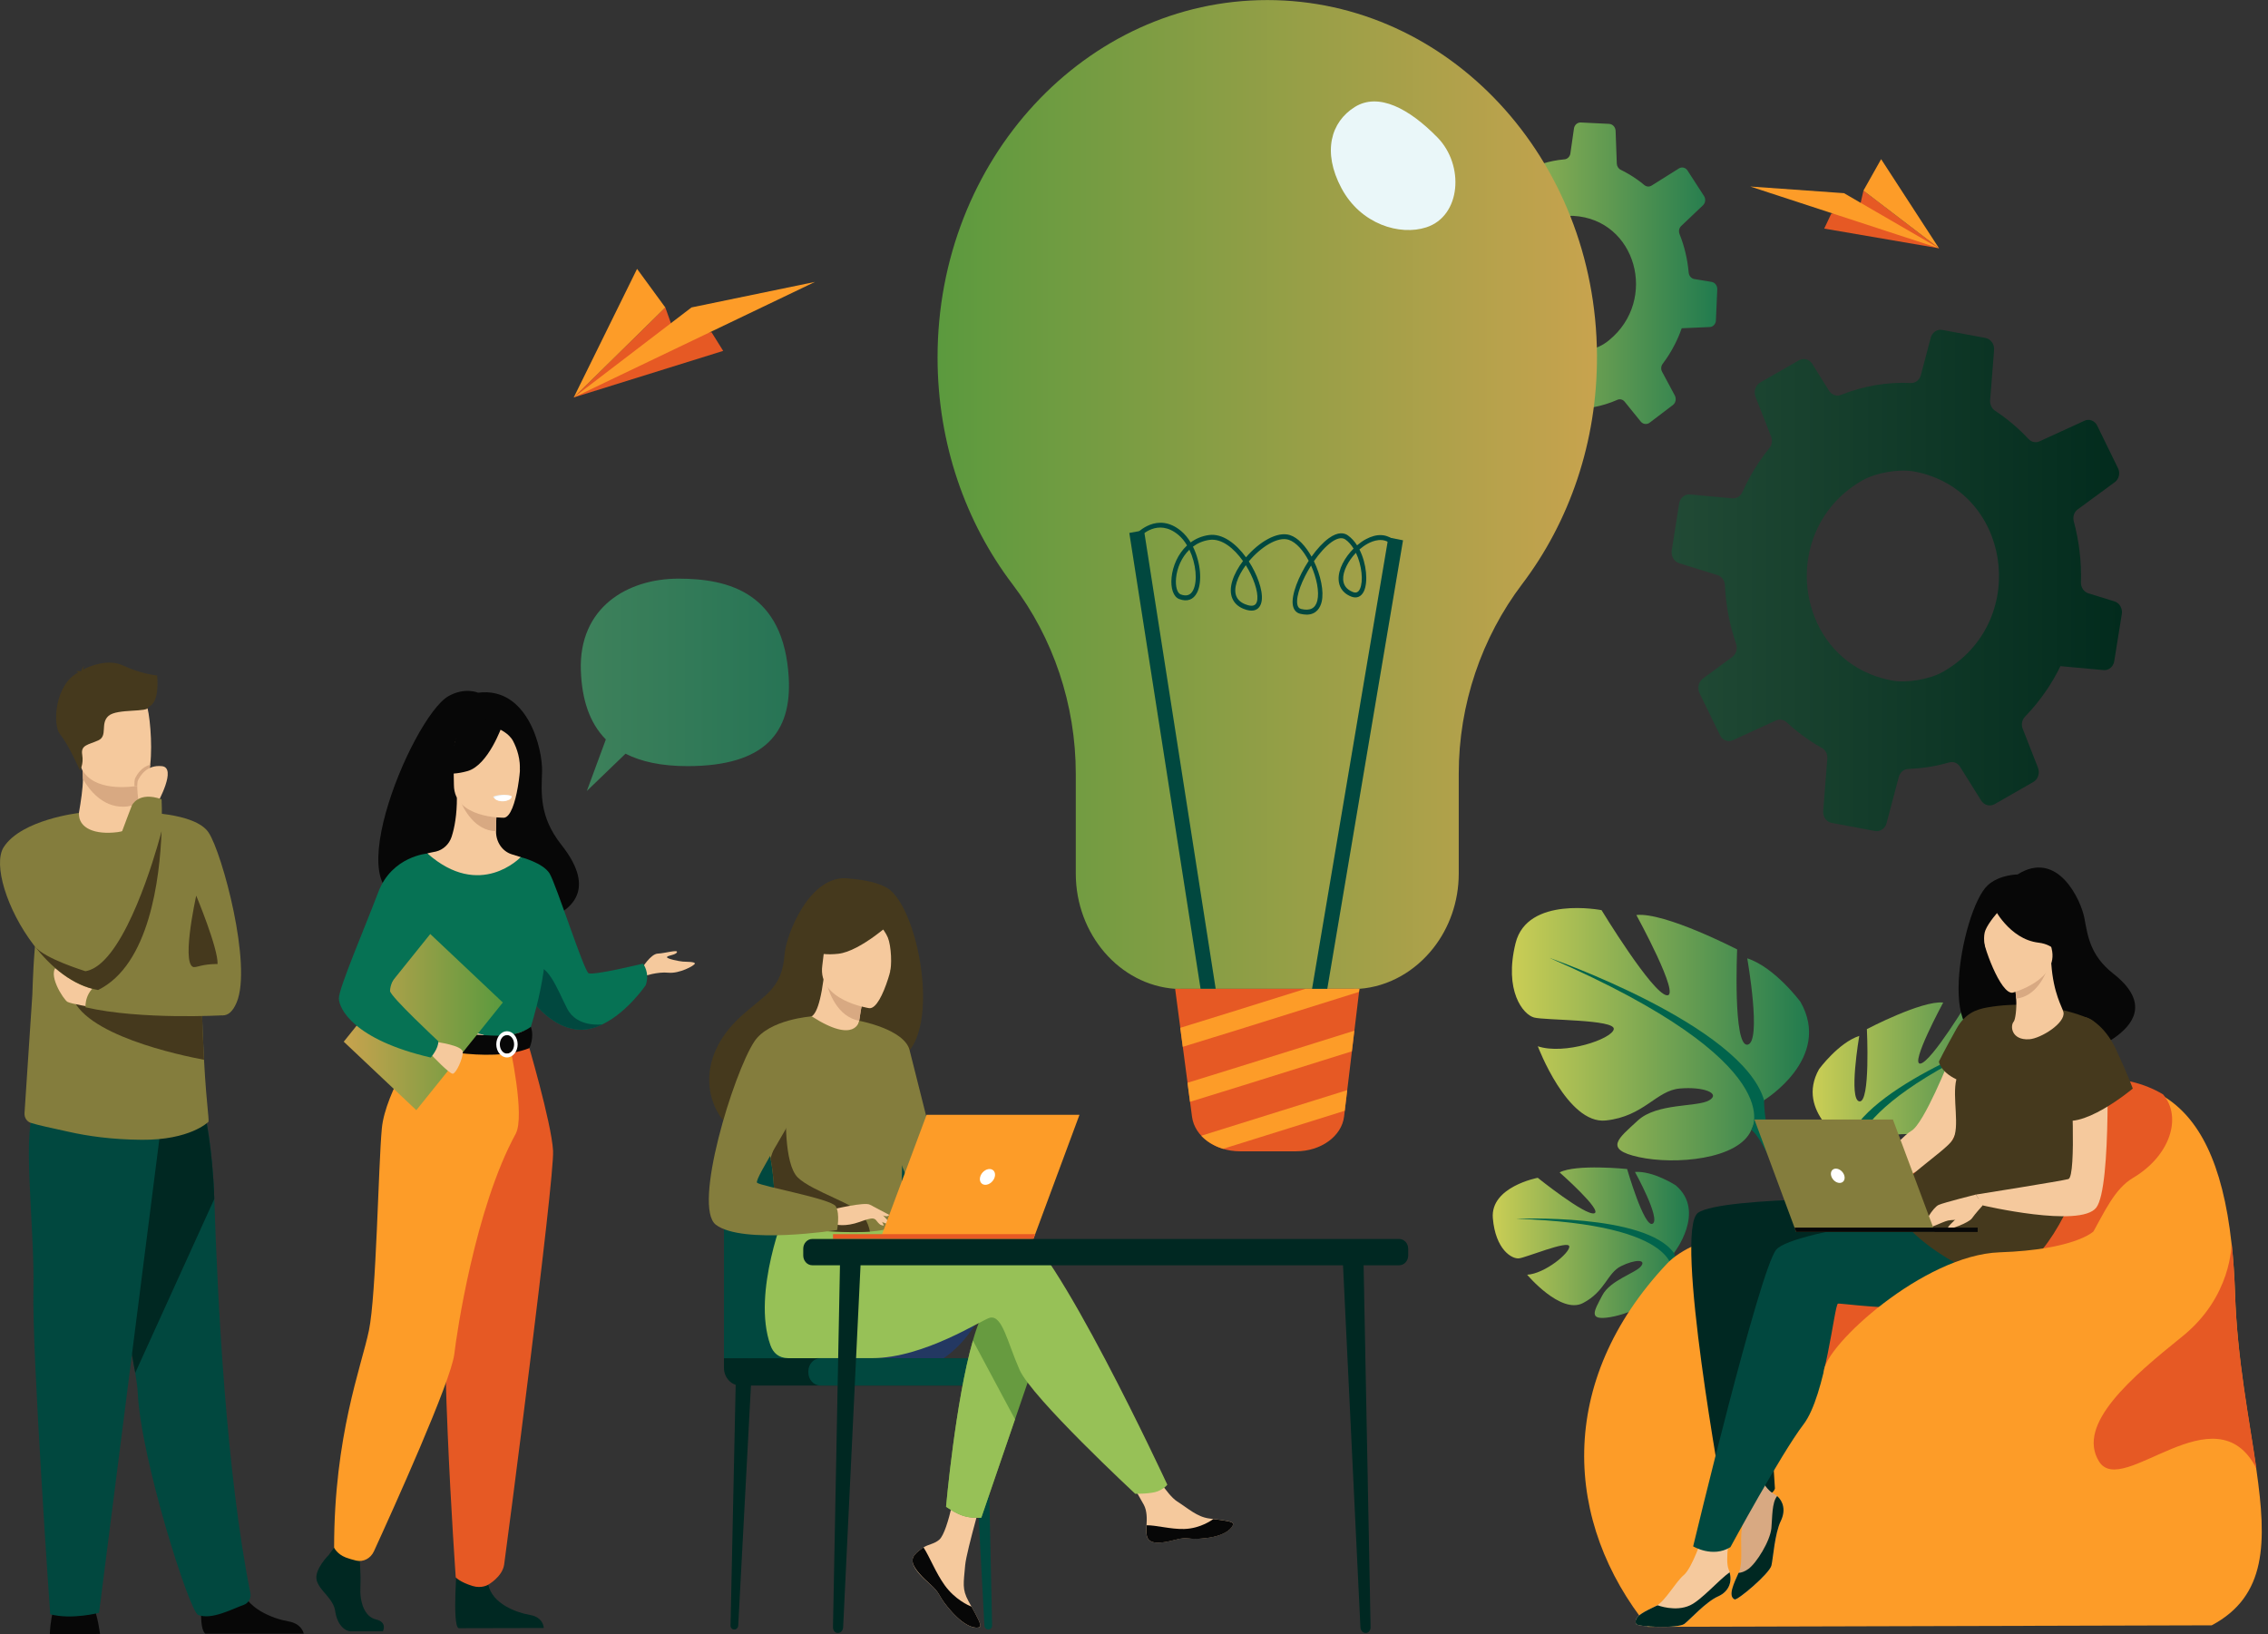 <svg width="272" height="196" viewBox="0 0 272 196" fill="none" xmlns="http://www.w3.org/2000/svg">
<rect x="0" y="0" width="272" height="196" fill="#333333" stroke="none"/>
<path d="M192.99 14.855L189.662 14.691L189.583 14.688C189.177 14.672 188.825 14.983 188.764 15.414L188.337 18.393C188.33 18.443 188.32 18.49 188.306 18.535C188.204 18.851 187.942 19.083 187.628 19.107C185.785 19.272 183.994 19.828 182.355 20.754C182.286 20.791 182.215 20.817 182.144 20.833C181.872 20.89 181.582 20.786 181.393 20.556L179.866 18.66C179.664 18.413 179.348 18.317 179.064 18.397C178.979 18.425 178.89 18.465 178.811 18.524L176.024 20.638C175.681 20.897 175.577 21.405 175.79 21.801L177.341 24.696C177.493 24.981 177.479 25.335 177.306 25.607C177.061 26.002 176.83 26.405 176.615 26.828C176.212 27.622 175.884 28.437 175.627 29.263V29.268C175.518 29.613 175.232 29.847 174.897 29.863L171.762 29.999L171.605 30.007C171.202 30.021 170.87 30.374 170.852 30.817L170.696 34.504C170.679 34.953 170.974 35.349 171.385 35.417L174.444 35.934C174.785 35.99 175.053 36.277 175.106 36.641C175.358 38.176 175.823 39.663 176.496 41.043C176.663 41.397 176.59 41.825 176.311 42.088L174.242 44.055C173.928 44.355 173.876 44.857 174.114 45.222L176.071 48.256C176.304 48.614 176.75 48.719 177.094 48.5L180.236 46.529C180.502 46.361 180.833 46.372 181.091 46.555C181.408 46.782 181.736 46.997 182.074 47.2C182.713 47.581 183.365 47.901 184.025 48.162C184.326 48.278 184.535 48.578 184.542 48.924L184.69 53.007C184.709 53.457 185.037 53.814 185.448 53.834L188.862 54.006C189.223 54.022 189.551 53.768 189.655 53.402C189.666 53.365 189.677 53.322 189.681 53.281L190.211 49.602C190.259 49.26 190.485 48.98 190.794 48.896C190.821 48.888 190.848 48.88 190.876 48.877C190.959 48.863 191.037 48.851 191.121 48.829C192.094 48.648 193.051 48.351 193.972 47.947C194.277 47.807 194.634 47.903 194.852 48.18L196.77 50.548C197.041 50.884 197.506 50.943 197.844 50.686L198.465 50.216L200.627 48.573C200.967 48.318 201.066 47.821 200.86 47.429L199.333 44.578C199.167 44.275 199.202 43.895 199.408 43.624C199.949 42.912 200.441 42.128 200.869 41.285C201.187 40.66 201.46 40.014 201.687 39.364L202.344 39.336L205.042 39.218C205.376 39.207 205.662 38.963 205.755 38.628C205.777 38.558 205.787 38.486 205.789 38.409L205.953 34.697C205.969 34.258 205.676 33.878 205.28 33.807L203.189 33.459C202.837 33.4 202.557 33.081 202.523 32.696C202.384 31.097 202.016 29.536 201.43 28.075C201.29 27.729 201.37 27.332 201.629 27.097L204.245 24.612C204.536 24.331 204.59 23.861 204.366 23.513L202.383 20.448C202.149 20.085 201.699 19.977 201.352 20.2L198.083 22.251C197.804 22.43 197.453 22.403 197.195 22.185C196.643 21.72 196.046 21.301 195.41 20.922C195.069 20.718 194.723 20.531 194.372 20.361C194.098 20.228 193.916 19.939 193.902 19.612L193.759 15.699C193.742 15.245 193.412 14.882 192.994 14.857L192.99 14.855ZM182.655 29.369C183.185 28.554 183.872 27.803 184.728 27.146C184.908 27.005 185.124 26.871 185.357 26.741C186.366 26.197 187.734 25.837 188.715 25.889C196.22 26.309 198.894 35.964 192.976 40.797C192.879 40.876 192.781 40.953 192.679 41.03C191.735 41.745 190.009 42.282 188.86 42.231C188.257 42.204 187.685 42.117 187.146 41.981C181.766 40.594 179.635 34.017 182.655 29.369Z" fill="url(#paint0_linear_2479_8638)"/>
<path d="M238.123 40.53L233.053 39.587L232.932 39.565C232.314 39.455 231.719 39.86 231.549 40.508L230.368 44.983C230.349 45.058 230.324 45.128 230.295 45.194C230.084 45.656 229.64 45.96 229.156 45.93C226.302 45.799 223.462 46.281 220.786 47.357C220.674 47.399 220.56 47.424 220.449 47.434C220.022 47.465 219.598 47.245 219.349 46.854L217.344 43.634C217.078 43.212 216.61 43 216.162 43.063C216.026 43.087 215.884 43.131 215.752 43.205L211.108 45.865C210.537 46.19 210.285 46.948 210.543 47.598L212.408 52.355C212.591 52.825 212.508 53.363 212.193 53.743C211.747 54.297 211.321 54.867 210.917 55.471C210.159 56.603 209.514 57.783 208.972 58.995L208.969 59.001C208.742 59.508 208.263 59.808 207.746 59.76L202.92 59.318L202.677 59.298C202.057 59.235 201.486 59.708 201.381 60.382L200.49 65.998C200.386 66.683 200.767 67.349 201.383 67.539L205.979 68.966C206.49 69.123 206.851 69.619 206.869 70.186C206.983 72.59 207.432 74.965 208.217 77.219C208.411 77.795 208.222 78.437 207.75 78.784L204.232 81.367C203.696 81.762 203.529 82.518 203.827 83.128L206.289 88.183C206.582 88.78 207.248 89.033 207.815 88.77L212.977 86.404C213.414 86.201 213.919 86.288 214.283 86.623C214.727 87.037 215.191 87.434 215.674 87.814C216.586 88.53 217.529 89.157 218.492 89.694C218.933 89.935 219.199 90.437 219.15 90.97L218.654 97.254C218.603 97.949 219.042 98.562 219.67 98.68L224.871 99.653C225.422 99.752 225.968 99.429 226.193 98.891C226.216 98.834 226.241 98.774 226.254 98.71L227.717 93.184C227.85 92.671 228.248 92.289 228.735 92.224C228.777 92.218 228.82 92.209 228.863 92.212C228.993 92.208 229.115 92.207 229.249 92.189C230.772 92.114 232.29 91.857 233.771 91.431C234.263 91.279 234.793 91.5 235.08 91.971L237.599 95.996C237.954 96.567 238.656 96.753 239.219 96.43L240.253 95.84L243.855 93.773C244.423 93.453 244.662 92.712 244.415 92.069L242.579 87.383C242.379 86.883 242.5 86.31 242.862 85.935C243.817 84.957 244.71 83.858 245.515 82.656C246.112 81.763 246.646 80.831 247.107 79.882L248.119 79.977L252.273 80.356C252.786 80.408 253.268 80.094 253.47 79.601C253.516 79.499 253.544 79.39 253.561 79.273L254.469 73.622C254.571 72.952 254.188 72.309 253.594 72.119L250.453 71.149C249.923 70.985 249.55 70.44 249.567 69.842C249.638 67.363 249.349 64.895 248.71 62.535C248.557 61.976 248.749 61.385 249.189 61.078L253.635 57.815C254.131 57.446 254.296 56.736 254.015 56.157L251.52 51.051C251.227 50.445 250.557 50.187 249.985 50.456L244.615 52.92C244.155 53.136 243.622 53.02 243.265 52.633C242.502 51.806 241.661 51.04 240.755 50.326C240.267 49.943 239.77 49.585 239.263 49.252C238.866 48.99 238.639 48.51 238.674 48.007L239.148 41.981C239.203 41.281 238.762 40.658 238.124 40.532L238.123 40.53ZM219.72 60.619C220.677 59.48 221.863 58.472 223.289 57.646C223.589 57.467 223.945 57.305 224.323 57.155C225.967 56.531 228.125 56.263 229.618 56.548C241.042 58.75 243.432 74.098 233.51 80.273C233.346 80.372 233.182 80.471 233.013 80.566C231.441 81.466 228.702 81.93 226.951 81.615C226.032 81.448 225.171 81.194 224.369 80.875C216.372 77.631 214.27 67.114 219.72 60.621V60.619Z" fill="url(#paint1_linear_2479_8638)"/>
<path d="M69.662 80.459C69.376 72.796 75.304 69.391 81.364 69.391C87.424 69.391 94.021 71.093 94.593 81.283C94.96 87.839 91.736 91.873 82.45 91.873C79.318 91.873 76.884 91.338 75.019 90.383L70.378 94.853L72.659 88.674C70.638 86.638 69.787 83.766 69.664 80.459H69.662Z" fill="url(#paint2_linear_2479_8638)"/>
<path d="M11.995 195.942C11.995 195.942 11.743 193.818 11.161 192.555C10.579 191.292 6.87 192.095 6.87 192.095C6.87 192.095 6.128 192.784 5.969 195.999L11.995 195.941V195.942Z" fill="#070707"/>
<path d="M24.629 195.904C23.757 195.329 24.254 191.029 24.254 191.029C24.254 191.029 28.315 187.508 28.873 190.204C29.431 192.899 32.731 194.108 34.608 194.439C35.904 194.668 36.306 195.444 36.43 195.904H24.631H24.629Z" fill="#070707"/>
<path d="M16.221 164.631C16.386 165.619 16.491 166.427 16.518 167.009C16.896 174.988 22.715 193.229 23.756 193.655C25.367 194.313 27.904 192.914 29.231 192.455C29.781 192.265 30.152 191.663 30.029 191.055C27.146 176.696 26.087 156.018 25.702 143.778C25.508 137.611 24.53 133.353 24.53 133.353C24.53 133.353 10.336 129.248 10.251 134.441C10.176 139.036 14.952 157.053 16.218 164.633L16.221 164.631Z" fill="#01483F"/>
<path d="M16.22 164.631L25.702 143.778C25.508 137.611 24.53 133.353 24.53 133.353C24.53 133.353 10.336 129.248 10.251 134.441C10.176 139.036 14.952 157.053 16.218 164.633L16.22 164.631Z" fill="#002822"/>
<path d="M19.383 134.468L11.879 193.407C11.879 193.407 8.584 194.268 6.021 193.58C6.021 193.58 3.824 162.233 4.008 154.655C4.191 147.077 2.431 134.378 4.41 132.977C6.389 131.576 19.385 134.468 19.385 134.468H19.383Z" fill="#01483F"/>
<path d="M3.876 119.336L2.94 133.486C2.905 134.019 3.219 134.502 3.691 134.651C4.737 134.98 5.945 135.209 8.272 135.732C10.458 136.224 13.399 136.661 17.013 136.684C22.761 136.724 24.937 134.577 24.937 134.577C25.185 134.582 24.806 133.278 24.466 127.08C24.35 124.979 24.238 122.318 24.158 118.955C24.086 115.929 24.036 112.332 24.032 108.067C24.026 102.935 16.696 97.414 16.561 97.414V97.417C16.56 98.155 15.485 99.519 13.83 99.637C11.865 99.776 9.455 98.717 9.455 97.491C9.455 97.479 5.904 103.648 4.643 110.221C4.483 111.054 4.359 111.933 4.261 112.858C4.26 112.872 4.258 112.887 4.256 112.901C4.238 113.071 4.22 113.24 4.205 113.412C4.202 113.442 4.2 113.473 4.196 113.503C4.182 113.659 4.167 113.816 4.154 113.974C4.15 114.02 4.148 114.065 4.144 114.111C4.131 114.255 4.12 114.4 4.11 114.546C4.11 114.56 4.107 114.572 4.107 114.586C4.098 114.694 4.092 114.803 4.084 114.913C4.079 114.991 4.074 115.069 4.068 115.148C4.059 115.276 4.051 115.404 4.043 115.533C4.04 115.598 4.036 115.663 4.032 115.728C4.026 115.85 4.018 115.974 4.012 116.098C4.009 116.153 4.005 116.208 4.003 116.263C3.994 116.442 3.985 116.623 3.976 116.805C3.976 116.82 3.975 116.834 3.974 116.849C3.965 117.024 3.957 117.2 3.949 117.378C3.947 117.422 3.946 117.464 3.944 117.508C3.937 117.675 3.93 117.842 3.924 118.011C3.924 118.036 3.921 118.061 3.921 118.086C3.905 118.496 3.891 118.915 3.877 119.339C3.877 119.35 3.877 119.361 3.876 119.371V119.339V119.336Z" fill="#847D3D"/>
<path d="M16.566 97.414C16.566 97.414 23.381 97.351 25.022 99.844C26.663 102.337 30.259 115.748 28.383 120.211C26.506 124.674 22.994 118.365 21.045 115.631C19.097 112.899 16.568 97.414 16.568 97.414H16.566Z" fill="#847D3D"/>
<path d="M16.638 96.288L16.634 97.051C16.634 97.051 16.826 99.439 14.112 99.787C11.399 100.137 9.389 99.333 9.463 97.49C9.707 96.063 9.931 94.607 9.948 93.427C9.955 92.987 9.927 92.522 9.852 91.997L15.11 91.883L16.658 92.157L16.638 96.288Z" fill="#F5C99D"/>
<path d="M16.654 92.157L16.634 96.288C16.076 96.569 15.445 96.741 14.738 96.741C12.322 96.741 10.76 94.821 9.944 93.427C9.951 92.987 9.923 92.522 9.848 91.997L15.106 91.883L16.654 92.157Z" fill="#D8A982"/>
<path d="M9.445 91.077C10.055 94.635 14.291 94.518 16.122 94.295C16.637 94.233 16.961 94.161 16.961 94.161C17.541 93.993 17.866 93.001 18.017 91.703C18.315 89.132 17.938 85.358 17.538 84.394C16.934 82.942 15.799 81.372 11.532 82.504C7.265 83.638 8.662 86.518 9.445 91.077Z" fill="#F5C99D"/>
<path d="M23.533 107.406C23.533 107.406 26.169 113.715 26.093 115.606C26.093 115.606 24.787 115.558 23.533 115.962C21.473 116.628 23.533 107.406 23.533 107.406Z" fill="#45391D"/>
<path d="M18.85 81.004C18.85 81.004 16.973 80.847 14.757 79.805C12.96 78.958 10.691 79.89 9.955 80.31C9.976 80.182 10.023 80.006 10.134 79.831C10.134 79.831 9.804 80.085 9.756 80.44C9.721 80.467 9.706 80.485 9.715 80.492C9.715 80.492 9.34 80.418 9.1 80.535C9.1 80.535 9.269 80.509 9.329 80.626C9.335 80.638 9.344 80.649 9.355 80.657C6.552 82.126 6.292 86.929 7.195 88.039C8.28 89.376 9.582 92.387 9.582 92.387C9.582 92.387 10.057 91.676 9.859 90.499C9.662 89.323 10.598 89.323 11.783 88.788C12.968 88.254 11.98 86.756 13.017 85.847C14.053 84.938 17.853 85.473 17.804 84.778C19.215 84.222 18.849 81.162 18.849 81.004H18.85Z" fill="#45391D"/>
<path d="M8.587 119.232C9.701 124.075 21.734 126.578 24.47 127.086C24.354 124.986 24.242 122.324 24.162 118.961L8.586 119.232H8.587Z" fill="#45391D"/>
<path d="M11.226 120.805C11.111 120.805 8.55 120.391 8.091 120.143C7.632 119.895 5.535 116.664 6.909 115.836C8.283 115.008 11.97 118.321 11.97 118.321L11.226 120.805Z" fill="#F5C99D"/>
<path d="M26.803 121.752C26.803 121.752 16.899 122.334 10.253 120.792C10.253 120.792 10.085 118.71 12.175 117.786C12.175 117.786 22.534 115.406 25.022 116.07C27.511 116.733 26.804 121.752 26.804 121.752H26.803Z" fill="#847D3D"/>
<path d="M4.058 113.34C6.113 116.026 8.8 118.219 11.761 118.733C11.785 118.691 12.657 117.256 12.495 115.147C12.418 114.172 12.122 113.051 11.415 111.857C11.198 111.49 11.005 111.061 10.833 110.584C9.215 106.112 9.457 97.492 9.457 97.492C9.457 97.492 2.588 98.272 0.448 101.584C-0.862 103.615 0.809 109.094 4.056 113.339L4.058 113.34Z" fill="#847D3D"/>
<path d="M16.125 94.295C16.64 94.233 16.964 94.162 16.964 94.162C17.545 93.994 17.869 93.002 18.02 91.703C16.931 91.994 16.431 92.906 16.224 93.294C16.13 93.469 16.111 93.86 16.125 94.294V94.295Z" fill="#D8A982"/>
<path d="M18.888 96.303C18.888 96.303 21.26 92.061 19.415 91.877C17.571 91.692 16.829 93.045 16.563 93.542C16.298 94.039 16.633 96.28 16.633 96.28L18.888 96.302V96.303Z" fill="#F5C99D"/>
<path d="M9.848 114.988C9.92 115.525 10.069 116.02 10.252 116.461C10.832 117.855 11.762 118.715 11.762 118.715C17.922 115.7 19.169 105.352 19.378 99.666C19.462 97.381 19.378 95.848 19.378 95.848C16.598 94.851 15.818 96.584 15.818 96.584C15.818 96.584 12.536 105.041 10.834 110.567C10.183 112.681 9.763 114.368 9.847 114.987L9.848 114.988Z" fill="#847D3D"/>
<path d="M4.057 113.328C6.112 116.014 8.799 118.207 11.761 118.721C17.921 115.706 19.168 105.358 19.377 99.672C19.377 99.672 16.461 111.13 12.493 115.136C11.776 115.86 11.024 116.341 10.248 116.466C10.248 116.466 5.244 114.934 4.196 113.491C4.121 113.388 4.075 113.337 4.055 113.33L4.057 113.328Z" fill="#45391D"/>
<path d="M200.752 150.266C200.752 150.266 204.667 145.289 200.973 142.146C200.973 142.146 198.277 140.389 196.082 140.539C196.082 140.539 199.207 146.18 198.202 146.747C197.198 147.311 195.139 140.188 195.139 140.188C195.139 140.188 189.012 139.562 187.044 140.595C187.044 140.595 192.292 145.223 191.19 145.503C190.088 145.782 184.421 141.241 184.421 141.241C184.421 141.241 178.723 142.31 179.036 146.077C179.35 149.846 181.317 151.003 182.18 150.901C183.043 150.799 188.088 148.694 188.201 149.46C188.313 150.226 185.279 152.741 183.151 152.865C183.151 152.865 187.183 157.657 189.851 156.261C192.519 154.868 192.741 152.669 194.403 151.84C196.066 151.011 197.488 151.008 196.803 151.851C196.118 152.694 193.106 153.519 192.159 155.348C191.211 157.176 190.36 158.41 193.122 157.951C195.885 157.493 200.372 155.288 200.563 152.778L200.753 150.268L200.752 150.266Z" fill="url(#paint3_linear_2479_8638)"/>
<path d="M181.836 146.16C181.836 146.16 197.318 145.467 200.75 150.256C200.75 150.256 201.512 152.708 203.844 154.936L204.211 156.007C204.211 156.007 201.52 152.949 200.559 152.766C200.559 152.766 202.045 146.816 181.836 146.16Z" fill="#01644C"/>
<path d="M203.847 154.935C203.847 154.935 207.177 157.589 207.42 162.348L206.817 162.409C206.817 162.409 205.743 157.49 203.82 155.572C201.897 153.653 203.847 154.935 203.847 154.935Z" fill="#C8DBF4"/>
<path d="M221.513 137.137C221.513 137.137 215.256 133.365 218.159 128.211C218.159 128.211 220.484 125.044 222.98 124.225C222.98 124.225 221.667 131.901 223 132.078C224.334 132.255 223.895 123.411 223.895 123.411C223.895 123.411 230.466 119.962 233.049 120.223C233.049 120.223 228.987 127.727 230.319 127.543C231.651 127.358 236.212 119.762 236.212 119.762C236.212 119.762 242.956 118.387 244.049 122.718C245.144 127.047 243.4 129.219 242.401 129.493C241.402 129.767 234.988 129.696 235.157 130.598C235.326 131.5 239.66 132.931 242.074 132.111C242.074 132.111 239.427 139.25 235.928 138.899C232.429 138.548 231.339 136.205 229.173 136.031C227.008 135.858 225.427 136.494 226.511 137.122C227.595 137.75 231.259 137.315 233.012 138.921C234.765 140.527 236.183 141.516 232.937 142.247C229.691 142.979 223.858 142.545 222.685 139.841L221.512 137.136L221.513 137.137Z" fill="url(#paint4_linear_2479_8638)"/>
<path d="M240.975 124.07C240.975 124.07 223.498 130.26 221.517 137.126C221.517 137.126 221.608 140.195 219.867 143.721L219.871 145.075C219.871 145.075 221.692 140.466 222.69 139.832C222.69 139.832 218.76 133.885 240.975 124.07Z" fill="#01644C"/>
<path d="M219.867 143.727C219.867 143.727 217.182 148.174 218.732 153.573L219.426 153.37C219.426 153.37 218.737 147.419 220.14 144.422C221.545 141.425 219.867 143.728 219.867 143.728V143.727Z" fill="#C8DBF4"/>
<path d="M211.566 131.933C211.566 131.933 219.788 126.911 215.928 120.14C215.928 120.14 212.843 115.984 209.546 114.924C209.546 114.924 211.328 125.032 209.573 125.276C207.816 125.52 208.336 113.856 208.336 113.856C208.336 113.856 199.65 109.36 196.248 109.728C196.248 109.728 201.653 119.587 199.896 119.355C198.138 119.122 192.074 109.146 192.074 109.146C192.074 109.146 183.176 107.388 181.762 113.103C180.349 118.819 182.662 121.667 183.981 122.02C185.299 122.372 193.754 122.229 193.538 123.419C193.322 124.609 187.616 126.531 184.43 125.469C184.43 125.469 187.967 134.858 192.578 134.368C197.188 133.878 198.608 130.78 201.463 130.533C204.317 130.287 206.406 131.113 204.98 131.951C203.555 132.788 198.722 132.243 196.422 134.373C194.121 136.504 192.258 137.82 196.543 138.758C200.827 139.697 208.512 139.078 210.039 135.504L211.567 131.93L211.566 131.933Z" fill="url(#paint5_linear_2479_8638)"/>
<path d="M185.828 114.875C185.828 114.875 208.906 122.897 211.564 131.932C211.564 131.932 211.465 135.978 213.782 140.611L213.787 142.396C213.787 142.396 211.356 136.336 210.037 135.507C210.037 135.507 215.177 127.638 185.828 114.875Z" fill="#01644C"/>
<path d="M213.784 140.622C213.784 140.622 217.354 146.464 215.346 153.593L214.431 153.33C214.431 153.33 215.299 145.482 213.428 141.541C211.557 137.601 213.784 140.624 213.784 140.624V140.622Z" fill="#D4E4F8"/>
<path d="M265.246 194.909L197.636 195.091C187.58 182.613 186.555 165.744 199.916 151.541C201.596 149.755 204.818 148.489 208.292 147.596C214.695 145.952 221.955 145.576 222.011 145.543C222.033 145.534 225.849 142.183 228.146 139.172C235.283 129.819 241.349 130.624 241.349 130.624C248.619 129.094 254.82 128.648 259.418 131.422C259.418 131.422 259.418 131.423 259.419 131.425C263.677 133.999 266.558 139.343 267.633 149.16C267.837 151.016 267.976 153.033 268.049 155.221C268.309 163.188 269.756 170.276 270.614 176.277V176.279C271.858 184.971 271.866 191.388 265.246 194.91V194.909Z" fill="#FD9C28"/>
<path d="M255.813 141.249C251.4 143.851 250.91 152.429 244.005 154.641C237.099 156.854 225.379 156.646 218.728 164.459C212.312 171.996 205.246 152.81 208.293 147.417C214.697 145.772 221.957 145.396 222.013 145.363C222.034 145.355 225.851 142.003 228.148 138.993C235.284 129.639 241.351 130.445 241.351 130.445C248.621 128.914 254.822 128.468 259.419 131.242C259.419 131.242 259.42 131.243 259.42 131.245C261.753 134.004 260.225 138.647 255.813 141.249Z" fill="#E65924"/>
<path d="M228.735 143.705C228.735 143.705 206.597 143.39 203.648 145.434C200.7 147.479 206.688 179.967 206.688 179.967C206.688 179.967 212.414 180.147 212.866 178.504C212.866 178.504 211.797 163.275 212.691 160.641C213.586 158.008 213.021 154.362 213.021 154.362C213.021 154.362 224.223 156.18 227.777 155.257C231.33 154.336 228.734 143.702 228.734 143.702L228.735 143.705Z" fill="#002822"/>
<path d="M233.857 126.908C233.856 126.927 230.742 134.777 229.223 135.613C227.704 136.449 222.207 143.294 221.029 143.174C219.851 143.054 222.408 144.213 222.408 144.213C222.408 144.213 232.017 139.413 232.576 139.112C233.135 138.812 236.078 133.566 236.482 130.903C236.886 128.24 233.858 126.906 233.858 126.906L233.857 126.908Z" fill="#F5C99D"/>
<path d="M213.572 182.402C212.834 183.945 212.667 186.782 212.449 187.745C212.23 188.707 208.36 191.978 208.028 191.814C207.182 191.401 207.99 189.803 208.507 188.635C208.529 188.588 208.548 188.541 208.568 188.496C209.078 187.318 208.64 184.692 208.904 183.333C209.167 181.977 207.899 178.324 207.899 178.324L210.036 175.398C210.036 175.398 211.539 178.495 212.613 179.059C212.802 179.16 212.98 179.28 213.136 179.422C213.865 180.072 214.18 181.137 213.574 182.405L213.572 182.402Z" fill="#D8A982"/>
<path d="M206.057 191.434C204.577 192.095 202.76 194.148 202.019 194.729C201.278 195.31 196.376 195.104 196.22 194.747C195.804 193.803 197.518 193.131 198.608 192.588C198.625 192.582 198.64 192.572 198.656 192.565L198.66 192.562C199.738 191.974 200.944 189.719 201.939 188.879C202.949 188.027 204.152 184.35 204.152 184.35L207.527 183.609C207.527 183.609 206.831 187.027 207.317 188.207C207.363 188.319 207.401 188.432 207.433 188.544C207.741 189.641 207.401 190.834 206.059 191.434H206.057Z" fill="#F5C99D"/>
<path d="M240.217 123.423C239.766 122.858 246.885 120.533 248.404 126.864C248.404 126.864 261.505 123.088 253.451 116.763C250.662 114.573 250.383 112.236 249.979 110.098C249.576 107.959 246.793 101.815 241.964 104.864C241.964 104.864 239.757 104.875 238.362 106.185C235.187 109.166 231.717 128.112 240.216 123.423H240.217Z" fill="#070707"/>
<path d="M237.983 144.812C237.983 144.812 215.026 147.34 213.008 149.88C210.991 152.42 203.059 185.439 203.059 185.439C203.059 185.439 205.401 186.854 207.53 185.532C207.53 185.532 213.604 174.329 216.292 170.814C218.979 167.298 219.986 156.44 220.429 156.33C220.873 156.218 235.259 158.506 240.214 154.387C245.168 150.265 237.983 144.814 237.983 144.814V144.812Z" fill="#01483F"/>
<path d="M250.767 122.249C250.767 122.249 245.292 119.597 238.349 120.809C236.93 121.057 235.652 121.563 234.636 123.374C233.202 125.932 232.531 127.306 232.531 127.306C232.531 127.306 232.67 128.492 234.627 129.436C234.093 131.557 235.114 135.262 234.173 136.7C233.233 138.138 227.398 141.703 227.109 143.685C226.579 147.328 237.078 153.932 240.209 153.229C249.219 151.201 255.342 125.039 250.767 122.249Z" fill="#45391D"/>
<path d="M247.668 114.742C247.668 114.742 248.748 112.441 248.89 110.552C248.992 109.204 247.942 104.353 243.445 105.525C243.445 105.525 242.134 105.802 240.968 106.839C240.042 107.664 238.749 109.373 240.719 113.5L241.259 114.906L247.666 114.741L247.668 114.742Z" fill="#070707"/>
<path d="M241.505 122.51C241.05 123.03 241.229 124.758 243.357 124.629C244.754 124.543 247.748 122.673 247.467 121.38C247.334 120.765 246.26 119.179 246.008 115.531L245.754 115.608L241.49 116.907C241.49 116.907 241.696 118.377 241.799 119.768C241.886 120.936 241.692 122.298 241.504 122.513L241.505 122.51Z" fill="#F5C99D"/>
<path d="M241.488 116.899C241.488 116.899 241.694 118.369 241.797 119.76C244.216 119.479 245.324 116.973 245.752 115.602L241.488 116.9V116.899Z" fill="#D8A982"/>
<path d="M241.401 119.037C241.401 119.037 246.981 117.517 246.054 113.766C245.126 110.015 245.223 107.292 241.621 108.105C238.019 108.918 237.683 110.549 237.713 111.883C237.741 113.216 239.927 119.338 241.402 119.039L241.401 119.037Z" fill="#F5C99D"/>
<path d="M239.062 108.755C239.062 108.755 240.936 112.624 244.469 113.042C246.537 113.285 247.105 114.762 247.105 114.762C247.105 114.762 246.485 110.54 245.445 107.958C245.445 107.958 239.689 106.327 239.062 108.755Z" fill="#070707"/>
<path d="M239.705 109.256C239.705 109.256 238.482 110.607 238.106 111.561C237.548 112.971 238.636 115.943 239.086 116.585C239.086 116.585 236.489 111.811 237.357 109.744C238.277 107.551 239.705 109.258 239.705 109.258V109.256Z" fill="#070707"/>
<path d="M222.688 144.08C222.688 144.08 221.577 145.355 221.441 145.423C220.707 145.796 219.779 145.579 219.33 145.7C218.881 145.822 218.959 145.519 219.289 145.274C219.62 145.029 220.435 145.125 220.102 145.036C219.769 144.946 217.973 144.583 217.297 144.78C216.226 145.09 215.381 144.725 215.314 144.606C215.246 144.488 217.758 143.157 218.476 143.203C219.194 143.247 221.257 143.141 221.257 143.141L222.688 144.08Z" fill="#FFB27D"/>
<path d="M252.657 124.602C252.657 124.602 253.324 142.338 251.4 144.824C249.489 147.292 237.78 144.55 237.78 144.55L236.969 143.254C236.969 143.254 247.363 141.605 248.061 141.392C249.065 141.084 248.366 128.871 248.366 128.871L252.657 124.603V124.602Z" fill="#F5C99D"/>
<path d="M250.074 121.961C250.24 121.965 252.309 122.702 253.794 125.89C255.253 129.02 255.784 130.541 255.784 130.541C255.784 130.541 249.31 135.977 246.735 133.975C244.16 131.972 247.698 121.895 250.072 121.961H250.074Z" fill="#45391D"/>
<path d="M237.78 144.557C237.78 144.557 236.848 145.581 236.494 146.103C236.139 146.625 233.663 147.572 233.607 147.293C233.551 147.013 234.716 146.161 234.821 145.844C234.927 145.527 236.196 143.931 236.969 143.749C237.743 143.567 237.78 144.559 237.78 144.559V144.557Z" fill="#F5C99D"/>
<path d="M236.965 143.25C236.965 143.25 233.145 144.207 232.497 144.494C231.849 144.78 230.474 146.889 231.02 147.206C231.365 147.406 232.872 146.543 233.637 146.364C234.402 146.184 236.569 146.591 237.561 144.469C237.672 144.229 236.965 143.251 236.965 143.251V143.25Z" fill="#F5C99D"/>
<path d="M206.057 191.437C204.577 192.098 202.76 194.15 202.019 194.731C201.278 195.313 196.376 195.106 196.22 194.749C195.804 193.806 197.518 193.134 198.608 192.591C198.625 192.584 198.64 192.574 198.656 192.567L198.66 192.565L198.814 192.51C198.814 192.51 200.929 193.328 202.687 192.51C204.059 191.872 206.092 189.508 207.434 188.547C207.743 189.643 207.402 190.836 206.06 191.437H206.057Z" fill="#002822"/>
<path d="M213.572 182.387C212.834 183.93 212.667 186.767 212.449 187.73C212.23 188.691 208.36 191.962 208.028 191.798C207.182 191.385 207.99 189.787 208.507 188.619C208.813 188.599 209.215 188.484 209.688 188.143C210.655 187.445 212.295 184.81 212.442 183.255C212.562 181.987 212.487 180.172 213.136 179.406C213.865 180.056 214.18 181.121 213.574 182.39L213.572 182.387Z" fill="#002822"/>
<path d="M232.045 147.734H215.41L210.406 134.25H227.016L232.045 147.734Z" fill="#847D3D"/>
<path d="M215.215 147.211H237.18V147.736H215.409L215.215 147.211Z" fill="#070707"/>
<path d="M219.61 140.999C219.485 140.525 219.738 140.141 220.176 140.141C220.615 140.141 221.07 140.525 221.195 140.999C221.321 141.473 221.068 141.857 220.63 141.857C220.191 141.857 219.736 141.473 219.61 140.999Z" fill="white"/>
<path d="M251.088 147.656C251.088 147.656 248.912 149.864 239.812 150.177C230.711 150.49 218.843 161.383 218.731 164.46C218.619 167.537 237.052 172.22 237.338 171.779C237.623 171.339 249.031 160.727 249.031 160.727L251.088 147.656Z" fill="#FD9C28"/>
<path d="M270.612 176.102C265.712 166.542 254.523 179.727 251.741 175.266C248.96 170.805 255.672 165.142 261.727 160.264C267.659 155.484 267.634 149.238 267.631 148.984C267.834 150.841 267.974 152.858 268.047 155.045C268.307 163.011 269.754 170.099 270.612 176.101V176.102Z" fill="#E65924"/>
<path d="M191.523 42.602C191.58 53.019 188.205 62.58 182.554 70.037C177.688 76.459 174.946 84.464 174.946 92.776V104.755C174.946 108.144 173.805 111.26 171.918 113.67C169.749 116.444 166.573 118.319 163.033 118.578C162.747 118.599 162.479 118.578 162.188 118.578H141.773C141.499 118.578 141.201 118.598 140.932 118.578C134.294 118.117 129.018 112.059 129.018 104.754V92.796C129.018 84.501 126.316 76.492 121.448 70.088C115.822 62.686 112.441 53.199 112.441 42.859C112.441 19.088 130.249 0.008 151.983 0.008C173.717 0.008 191.395 18.967 191.524 42.6L191.523 42.602Z" fill="url(#paint6_linear_2479_8638)"/>
<path d="M163.035 118.578C162.932 119.436 161.211 133.758 161.194 133.894C160.91 136.258 158.417 138.064 155.436 138.064H148.717C145.765 138.064 143.275 136.287 142.962 133.939C142.637 131.468 141.385 122 140.934 118.578H163.035Z" fill="#E65924"/>
<path d="M160.364 118.578H156.567C150.44 120.498 144.363 122.395 141.547 123.257L141.694 124.375L141.698 124.4L141.848 125.534C144.128 124.849 149.604 123.15 162.986 118.946L163.03 118.578H160.364Z" fill="#FD9C28"/>
<path d="M142.564 130.961L142.565 130.988L142.717 132.129C145.354 131.326 150.794 129.634 162.125 126.075L162.275 124.84V124.829L162.422 123.602C155.263 125.848 146.596 128.56 142.414 129.848L142.561 130.961H142.564Z" fill="#FD9C28"/>
<path d="M145.087 137.036L145.124 137.06C145.594 137.357 146.12 137.597 146.689 137.765H146.691C149.799 136.799 154.411 135.356 161.272 133.203L161.419 131.965L161.422 131.954L161.569 130.727C155.442 132.649 148.413 134.849 144.07 136.196C144.364 136.51 144.706 136.792 145.087 137.036Z" fill="#FD9C28"/>
<path d="M143.982 118.57L135.438 63.91L137.2 63.586L145.795 118.57H143.982Z" fill="#01483F"/>
<path d="M159.181 118.577H157.355L166.505 64.445L168.264 64.794L159.181 118.577Z" fill="#01483F"/>
<path d="M156.699 73.704C156.47 73.704 156.214 73.672 155.926 73.602C155.447 73.484 155.145 73.126 155.049 72.564C154.845 71.353 155.722 69.131 156.953 67.249C156.31 66.031 155.452 65.027 154.554 64.732C153.225 64.295 151.188 65.625 149.77 67.322C150.029 67.72 150.263 68.135 150.467 68.554C151.194 70.042 151.717 71.944 151.001 72.823C150.737 73.149 150.195 73.444 149.123 73.006C147.783 72.458 147.301 71.228 147.801 69.631C148.046 68.849 148.497 68.035 149.071 67.279C147.971 65.725 146.503 64.545 145.057 64.743C144.284 64.849 143.621 65.142 143.069 65.556C143.994 67.422 144.208 69.79 143.566 71.061C143.129 71.927 142.365 72.2 141.414 71.835C140.732 71.572 140.374 70.554 140.507 69.242C140.641 67.899 141.26 66.426 142.362 65.406C142.074 64.919 141.731 64.49 141.334 64.156C138.842 62.059 136.779 64.309 136.694 64.407L136.305 63.998C136.33 63.97 138.796 61.278 141.667 63.692C142.102 64.058 142.479 64.524 142.794 65.049C143.406 64.598 144.138 64.278 144.991 64.162C146.612 63.941 148.232 65.181 149.433 66.831C150.977 65.013 153.176 63.67 154.71 64.171C155.68 64.49 156.594 65.503 157.293 66.751C157.943 65.837 158.669 65.039 159.373 64.534C160.503 63.722 161.239 63.908 161.656 64.207C162.086 64.513 162.45 64.924 162.753 65.396C163.093 65.104 163.449 64.853 163.803 64.663C165.112 63.957 166.313 64.009 167.186 64.809L166.836 65.257C165.895 64.393 164.682 64.844 164.043 65.188C163.692 65.378 163.351 65.619 163.036 65.893C163.907 67.596 164.076 69.814 163.578 70.889C163.264 71.565 162.702 71.801 162.046 71.54C160.864 71.071 160.576 70.188 160.541 69.531C160.476 68.273 161.281 66.841 162.332 65.786C162.061 65.346 161.735 64.968 161.356 64.698C160.845 64.334 160.156 64.674 159.669 65.023C158.965 65.527 158.229 66.359 157.577 67.302C158.389 68.976 158.81 70.927 158.503 72.185C158.354 72.795 157.924 73.707 156.695 73.707L156.699 73.704ZM157.235 67.822C156.164 69.514 155.41 71.43 155.583 72.456C155.638 72.783 155.785 72.965 156.047 73.028C157.107 73.288 157.759 72.954 157.984 72.031C158.245 70.965 157.904 69.301 157.237 67.82L157.235 67.822ZM149.409 67.779C148.913 68.448 148.524 69.153 148.316 69.816C147.905 71.127 148.242 72.014 149.316 72.454C149.748 72.63 150.321 72.77 150.597 72.431C151.022 71.908 150.772 70.426 149.991 68.826C149.818 68.472 149.622 68.119 149.409 67.779ZM142.641 65.921C141.696 66.834 141.164 68.123 141.047 69.302C140.946 70.303 141.173 71.116 141.598 71.28C142.286 71.544 142.791 71.376 143.093 70.777C143.643 69.688 143.443 67.594 142.641 65.922V65.921ZM162.616 66.295C161.675 67.275 161.036 68.529 161.085 69.495C161.121 70.196 161.508 70.697 162.235 70.987C162.635 71.147 162.908 71.029 163.097 70.623C163.515 69.722 163.337 67.795 162.616 66.295Z" fill="#01483F"/>
<path d="M172.391 16.479C175.643 19.797 175.235 25.904 171.053 27.263C167.901 28.288 163.2 26.921 160.876 22.56C158.553 18.199 159.624 14.615 162.475 12.833C165.326 11.049 169.011 13.027 172.391 16.48V16.479Z" fill="#EAF7F9"/>
<path d="M50.429 107.382C50.049 106.588 58.716 103.729 58.853 111.565C58.853 111.565 75.089 111.132 67.337 101.325C64.653 97.93 64.93 95.123 65.01 92.51C65.091 89.897 63.339 82.302 57.329 83.067C57.329 83.067 55.756 82.373 53.792 83.477C49.326 85.988 39.319 110.273 50.43 107.383L50.429 107.382Z" fill="#070707"/>
<path d="M76.977 116.134C76.977 116.134 78.033 114.39 78.886 114.356C79.737 114.321 81.314 113.843 81.189 114.185C81.063 114.527 80.084 114.561 79.99 114.766C79.895 114.971 81.442 115.279 81.883 115.313C82.324 115.347 83.366 115.313 83.334 115.553C83.302 115.792 81.458 116.783 80.157 116.646C78.855 116.51 77.246 117.057 77.246 117.057L76.978 116.134H76.977Z" fill="#F5C99D"/>
<path d="M61.689 116.704C61.689 116.704 62.263 117.936 63.306 119.352C64.561 121.058 66.498 123.026 68.928 123.414C70.09 123.6 71.225 123.329 72.269 122.826C72.271 122.826 72.272 122.826 72.272 122.826C75.225 121.406 77.445 118.139 77.445 118.139C77.966 116.6 77.114 115.558 77.114 115.558C77.114 115.558 71.151 117.011 70.583 116.704C70.015 116.397 66.703 106.055 65.915 104.755C65.126 103.456 62.437 102.781 62.437 102.781L61.688 116.704H61.689Z" fill="#067254"/>
<path d="M63.306 119.363C64.562 121.068 66.499 123.036 68.929 123.425C70.091 123.611 71.226 123.339 72.27 122.837C72.154 122.853 69.205 123.248 68.03 120.969C66.831 118.644 65.535 114.951 63.753 116.183C62.984 116.714 63.018 118.034 63.305 119.361L63.306 119.363Z" fill="#01483F"/>
<path d="M39.447 186.446C39.447 186.446 37.629 188.245 37.983 189.525C38.338 190.803 39.98 191.656 40.203 193.217C40.425 194.779 41.312 195.632 42.11 195.632H45.918C45.918 195.632 46.507 194.533 45.086 194.201C43.666 193.869 43.131 192.033 43.219 190.329C43.307 188.624 43.085 186.351 43.085 186.351L40.068 185.594L39.446 186.446H39.447Z" fill="#002822"/>
<path d="M54.846 187.203C54.846 187.203 54.192 194.825 54.99 195.251L65.211 195.228C65.211 195.228 65.211 193.949 63.569 193.666C61.927 193.382 59.043 192.341 58.555 190.02C58.067 187.7 54.845 187.203 54.845 187.203H54.846Z" fill="#002822"/>
<path d="M47.562 132.525C49.665 127.413 50.953 125.945 50.706 124.358C50.523 123.178 51.263 102.34 51.263 102.34C51.512 102.256 52.013 102.181 52.286 102.115C53.149 101.907 53.863 101.25 54.161 100.349C54.519 99.263 54.804 97.658 54.796 95.648L55.066 95.706L59.597 96.679C59.597 96.679 59.494 98.224 59.49 99.68C59.49 99.692 59.49 99.703 59.49 99.716C59.485 100.98 60.25 102.096 61.371 102.446C61.943 102.625 62.441 102.778 62.441 102.778C62.441 102.778 64.105 107.925 64.423 113.213C64.741 118.5 61.398 120.798 64.448 131.364C67.562 142.155 46.4 135.35 47.562 132.525Z" fill="#F5C99D"/>
<path d="M59.594 96.682C59.594 96.682 59.491 98.227 59.487 99.683C56.951 99.606 55.612 97.099 55.062 95.711L59.594 96.683V96.682Z" fill="#D8A982"/>
<path d="M60.441 98.063C60.441 98.063 54.443 98.171 54.438 94.121C54.434 90.072 53.658 87.358 57.487 87.118C61.317 86.879 62.063 88.423 62.368 89.774C62.673 91.125 62.002 97.93 60.442 98.062L60.441 98.063Z" fill="#F5C99D"/>
<path d="M60.221 87.018C60.221 87.018 58.579 91.769 56.059 92.471C53.538 93.173 52.445 92.442 52.445 92.442C52.445 92.442 54.379 90.778 54.78 87.872C54.78 87.872 58.983 84.758 60.222 87.018H60.221Z" fill="#070707"/>
<path d="M59.812 87.407C59.812 87.407 61.03 87.9 61.532 88.863C62.023 89.803 62.44 91.05 62.343 92.58C62.343 92.58 63.581 89.352 62.189 87.525C60.715 85.589 59.812 87.407 59.812 87.407Z" fill="#070707"/>
<path d="M59.137 95.547C59.137 95.547 59.551 96.138 60.379 96.095C61.046 96.06 61.303 95.434 61.303 95.434C61.303 95.434 60.077 95.114 59.137 95.548V95.547Z" fill="#EBF3FA"/>
<path d="M46.986 111.57C46.986 111.57 46.833 113.898 46.986 116.69C47.087 118.541 48.815 121.02 49.06 121.633C49.675 123.172 50.369 123.423 50.369 123.423L55.736 124.848L57.624 125.348L63.575 123.423C63.575 123.423 66.284 115.224 65.197 110.609C64.109 105.993 62.445 102.788 62.445 102.788C62.445 102.788 57.588 107.941 51.267 102.352L46.986 111.569V111.57Z" fill="#067254"/>
<path d="M48.555 117.434C48.656 119.286 48.813 121.01 49.058 121.623C49.673 123.161 50.367 123.412 50.367 123.412L55.734 124.838L58.066 124.095C58.066 124.095 50.285 122.817 51.146 115.562L48.555 117.436V117.434Z" fill="#F2CCAA"/>
<path d="M63.192 124.664C63.192 124.664 66.139 134.605 66.329 137.989C66.518 141.373 60.696 186.067 60.462 187.626C60.24 189.096 58.556 190.034 58.556 190.034C58.556 190.034 57.781 190.53 56.677 190.191C55.143 189.721 54.658 189.159 54.658 189.159C54.658 189.159 52.364 157.284 53.784 145.898C55.204 134.511 55.22 124.664 55.22 124.664H63.194H63.192Z" fill="#E65924"/>
<path d="M50.709 124.359C50.709 124.359 46.213 130.895 45.794 135.314C45.374 139.732 45.136 155.252 44.243 159.559C43.351 163.866 40.07 172.157 40.07 185.592C40.07 185.592 40.411 186.362 41.465 186.772C41.801 186.903 42.253 187.031 42.69 187.14C43.558 187.356 44.449 186.896 44.845 186.031C47.063 181.192 54.127 165.585 54.49 162.346C54.746 160.052 56.977 144.879 61.842 135.976C63.011 133.838 61.126 125.337 61.126 125.337L50.709 124.359Z" fill="#FD9C28"/>
<path d="M59.275 95.656C59.275 95.656 59.379 96.132 60.473 96.059C60.473 96.059 61.394 95.998 61.364 95.474C61.364 95.474 60.472 95.101 59.273 95.657L59.275 95.656Z" fill="white"/>
<path d="M63.664 123.133C63.664 123.133 62.481 124.147 60.131 124.199C57.323 124.259 50.367 123.423 50.367 123.423C50.367 123.423 50.058 124.359 50.071 125.348C50.071 125.348 58.566 127.67 63.489 125.686C63.489 125.686 64.124 124.392 63.664 123.133Z" fill="#070707"/>
<path d="M59.52 125.236C59.52 124.369 60.094 123.664 60.801 123.664C61.507 123.664 62.082 124.369 62.082 125.236C62.082 126.102 61.507 126.807 60.801 126.807C60.094 126.807 59.52 126.102 59.52 125.236ZM59.944 125.236C59.944 125.849 60.328 126.347 60.801 126.347C61.273 126.347 61.657 125.849 61.657 125.236C61.657 124.623 61.273 124.124 60.801 124.124C60.328 124.124 59.944 124.623 59.944 125.236Z" fill="white"/>
<path d="M41.225 124.919L49.93 133.133L60.305 120.221L51.601 112.007L41.225 124.919Z" fill="url(#paint7_linear_2479_8638)"/>
<path d="M52.328 124.953C52.328 124.953 55.517 125.357 55.506 126.178C55.496 126.999 54.712 128.683 54.318 128.759C53.924 128.833 51.723 126.479 51.723 126.479L52.328 124.953Z" fill="#F5C99D"/>
<path d="M51.26 102.352C51.26 102.352 47.002 102.675 45.37 106.975C43.738 111.276 40.641 118.494 40.641 119.709C40.641 120.924 42.37 124.668 51.66 126.82C51.66 126.82 52.621 125.725 52.562 124.859C52.562 124.859 46.763 119.461 46.778 118.83C46.807 117.638 47.729 116.062 52.821 110.543C54.205 109.043 51.258 102.354 51.258 102.354L51.26 102.352Z" fill="#067254"/>
<path d="M88.077 195.407H88.037C87.799 195.407 87.607 195.195 87.613 194.938L88.257 164.755L90.149 164.516L88.535 194.939C88.521 195.202 88.32 195.407 88.077 195.407Z" fill="#002822"/>
<path d="M118.517 195.407H118.558C118.795 195.407 118.987 195.195 118.981 194.938L118.338 164.755L116.445 164.516L118.059 194.939C118.073 195.202 118.274 195.407 118.517 195.407Z" fill="#01483F"/>
<path d="M86.826 162.873V142.191C86.826 138.552 89.548 135.602 92.906 135.602H106.656C110.013 135.602 112.736 138.552 112.736 142.191V163.663L86.824 162.872L86.826 162.873Z" fill="#01483F"/>
<path d="M86.824 162.883H115.199V166.149H88.776C87.699 166.149 86.824 165.201 86.824 164.033V162.884V162.883Z" fill="#002822"/>
<path d="M98.389 162.883H118.288C119.085 162.883 119.732 163.584 119.732 164.447V164.584C119.732 165.447 119.085 166.149 118.288 166.149H98.389C97.592 166.149 96.945 165.447 96.945 164.584V164.447C96.945 163.584 97.592 162.883 98.389 162.883Z" fill="#01483F"/>
<path d="M117.603 157.725C115.633 161.44 113.155 162.875 113.155 162.875H102.848C102.848 162.875 119.105 154.892 117.603 157.725Z" fill="#233862"/>
<path d="M109.687 186.475C109.418 186.808 109.384 187.182 109.516 187.58C109.516 187.581 109.516 187.584 109.519 187.585C109.764 188.321 110.578 189.143 111.521 189.964C111.641 190.069 111.748 190.165 111.842 190.255C111.866 190.278 111.892 190.301 111.915 190.325C111.934 190.343 111.952 190.362 111.971 190.379C112.85 191.257 112.52 191.458 114.1 193.242C115.902 195.274 117.142 195.311 117.496 195.126C117.794 194.968 117.188 193.891 116.516 192.679C116.483 192.621 116.451 192.562 116.418 192.502C116.328 192.341 116.239 192.177 116.151 192.016C115.363 190.559 115.565 189.874 115.752 187.705C115.903 185.942 118.282 177.856 118.282 177.856L114.829 177.211C114.829 177.211 113.789 183.65 112.643 184.642C112.03 185.171 111.344 185.176 110.756 185.569C110.714 185.596 110.673 185.624 110.634 185.653C110.299 185.894 109.957 186.142 109.689 186.476L109.687 186.475Z" fill="#F5C99D"/>
<path d="M109.687 186.469C109.418 186.802 109.384 187.175 109.516 187.573C109.516 187.575 109.516 187.578 109.519 187.579C109.82 188.314 110.612 189.133 111.523 189.951C111.643 190.058 111.748 190.156 111.841 190.248C111.865 190.272 111.891 190.295 111.913 190.319C111.932 190.336 111.95 190.356 111.969 190.372C112.849 191.251 112.518 191.452 114.098 193.236C115.901 195.267 117.141 195.305 117.494 195.12C117.793 194.962 117.187 193.885 116.514 192.672C116.164 192.533 114.534 191.816 113.301 190.108C112.216 188.608 111.493 186.68 110.753 185.562C110.711 185.59 110.67 185.618 110.631 185.647C110.297 185.888 109.955 186.135 109.687 186.47V186.469Z" fill="#070707"/>
<path d="M137.527 184.131C137.741 185.287 139.26 185.094 140.958 184.643C142.656 184.194 142.252 184.729 144.668 184.438C147.084 184.149 147.816 183.172 147.89 182.783C147.956 182.437 146.763 182.316 145.481 182.156C145.32 182.137 145.159 182.115 144.997 182.093C143.552 181.896 142.492 180.885 141.179 180.054C139.935 179.268 138.079 176.062 138.079 176.062L134.766 176.346C134.766 176.346 136.504 179.208 137.177 180.452C137.572 181.184 137.552 182.152 137.502 182.9C137.477 183.306 137.453 183.721 137.527 184.128V184.131Z" fill="#F5C99D"/>
<path d="M140.964 184.652C142.662 184.203 142.258 184.737 144.674 184.446C147.09 184.157 147.822 183.181 147.896 182.791C147.962 182.445 146.769 182.324 145.487 182.164L145.476 182.19C145.476 182.19 144.027 183.303 142.016 183.355C140.377 183.398 138.641 182.89 137.509 182.909C137.484 183.316 137.46 183.73 137.535 184.138C137.748 185.293 139.267 185.101 140.965 184.65L140.964 184.652Z" fill="#070707"/>
<path d="M124.829 161.171L121.731 170.204L117.687 181.998C117.687 181.998 116.59 182.113 115.539 181.785C114.572 181.482 113.461 180.688 113.461 180.688C113.461 180.688 114.585 168.025 116.679 160.755C117.215 158.889 117.818 157.379 118.481 156.531C121.729 152.371 124.829 161.171 124.829 161.171Z" fill="#679B40"/>
<path d="M121.68 146.82C119.65 146.111 113.862 147.021 108.049 148.255L106.831 146.079L94.272 145.016C94.272 145.016 90.129 154.975 92.398 161.321C92.731 162.253 93.394 162.853 94.523 162.872H94.706C94.706 162.872 102.181 162.866 104.608 162.866C110.854 162.866 117.827 158.214 118.728 158.018C120.205 157.698 120.794 160.898 122.271 164.257C123.748 167.617 136.148 179.136 136.148 179.136C136.148 179.136 138.054 179.156 138.841 178.837C139.688 178.493 139.998 178.046 139.998 178.046C139.998 178.046 126.257 148.419 121.68 146.82Z" fill="#97C157"/>
<path d="M106.342 106.455C104.732 105.539 102.285 105.415 101.887 105.358C97.128 104.665 94.263 112.159 94.096 114.429C93.785 118.615 91.742 119.252 88.867 121.874C83.1 127.13 84.792 133.237 87.944 135.505C89.835 136.868 93.17 135.505 93.17 135.505C93.217 135.541 102.29 130.01 106.762 127.34C113.467 126.307 110.442 108.787 106.342 106.454V106.455Z" fill="#45391D"/>
<path d="M103.013 125.073C103.034 125.086 100.813 125.907 99.329 125.195C97.932 124.526 96.874 122.037 96.895 122.036C97.53 122.004 98.228 121.402 98.764 117.453L99.035 117.558L103.584 119.332C103.584 119.332 103.255 120.913 103.041 122.419C102.862 123.683 102.766 124.894 103.013 125.073Z" fill="#F5C99D"/>
<path d="M103.584 119.329C103.584 119.329 103.255 120.91 103.041 122.415C100.429 121.906 99.404 119.085 99.035 117.555L103.584 119.329Z" fill="#D8A982"/>
<path d="M104.259 120.902C104.259 120.902 98.037 119.997 98.616 115.805C99.196 111.614 98.784 108.675 102.781 109.076C106.779 109.476 107.328 111.201 107.448 112.651C107.569 114.102 105.893 121.03 104.259 120.902Z" fill="#F5C99D"/>
<path d="M107.225 110.357C107.225 110.357 103.242 114.077 100.532 114.377C97.823 114.678 96.797 113.734 96.797 113.734C96.797 113.734 98.394 112.297 99.355 109.978C99.639 109.295 100.237 108.825 100.926 108.76C102.861 108.58 106.529 108.497 107.227 110.357H107.225Z" fill="#45391D"/>
<path d="M104.73 110.01C104.73 110.01 106.064 111.406 106.483 112.442C106.889 113.442 107.009 115.832 106.687 116.781C106.687 116.781 108.763 112.405 107.588 110.28C106.341 108.026 104.73 110.01 104.73 110.01Z" fill="#45391D"/>
<path d="M108.254 135.014C108.066 148.665 108.201 145.812 106.824 147.107C106.492 147.418 105.558 147.604 104.33 147.692C100.468 147.971 93.678 147.28 93.42 146.506C92.529 143.83 93.158 142.998 92.415 138.901C92.337 138.465 92.242 137.993 92.129 137.479C91.508 134.665 90.906 133.707 93.105 129.186C95.099 125.09 97.171 121.766 97.356 121.886C102.617 125.27 103.041 122.426 103.041 122.426C103.041 122.426 108.346 128.354 108.254 135.014Z" fill="#847D3D"/>
<path d="M121.731 170.207L117.687 182.001C117.687 182.001 116.59 182.115 115.539 181.787C114.572 181.484 113.461 180.691 113.461 180.691C113.461 180.691 114.585 168.028 116.679 160.758L121.731 170.205V170.207Z" fill="#97C157"/>
<path d="M103.039 122.414C103.039 122.414 108.452 123.409 109.088 125.935C109.723 128.461 113.464 143.309 113.464 143.309C113.464 143.309 110.712 143.845 109.441 142.467C108.17 141.09 105.018 129.685 105.018 129.685L103.039 122.414Z" fill="#847D3D"/>
<path d="M104.326 147.696C100.463 147.974 93.674 147.284 93.415 146.51C92.525 143.834 93.154 143.002 92.41 138.905L94.273 133.219C94.273 133.219 93.966 139.549 95.688 141.214C97.409 142.88 102.742 144.429 103.58 145.82C103.984 146.488 104.249 147.158 104.327 147.695L104.326 147.696Z" fill="#45391D"/>
<path d="M99.902 145.021C99.902 145.021 103.713 144.103 104.328 144.469C104.943 144.835 106.445 146.17 106.634 146.634C106.822 147.099 105.265 146.282 104.759 146.134C104.431 146.039 103.568 146.364 103.14 146.519C101.341 147.169 100.239 146.834 100.239 146.834L99.902 145.021Z" fill="#F5C99D"/>
<path d="M97.352 121.884C97.352 121.884 92.235 122.226 90.464 124.903C87.971 128.672 83.024 144.733 85.859 146.875C89.052 149.287 100.389 147.506 100.389 147.506C100.389 147.506 100.767 145.596 100.242 144.67C99.717 143.746 91.188 142.253 90.793 141.826C90.399 141.399 95.715 133.506 95.715 132.225C95.715 130.945 97.353 121.883 97.353 121.883L97.352 121.884Z" fill="#847D3D"/>
<path d="M104.516 145.611C104.516 145.611 105.314 146.726 105.576 146.86C105.837 146.994 106.006 146.959 106.006 146.959L105.469 145.91L104.516 145.609V145.611Z" fill="#F5C99D"/>
<path d="M104.328 144.469L106.65 145.69C106.65 145.69 106.551 145.865 106.265 145.852C105.979 145.838 105.259 145.551 105.259 145.551L104.328 144.469Z" fill="#F5C99D"/>
<path d="M105.574 148.574H123.938L129.461 133.688H111.127L105.574 148.574Z" fill="#FD9C28"/>
<path d="M124.152 148H99.902V148.58H123.936L124.152 148Z" fill="#E65924"/>
<path d="M119.3 141.135C119.439 140.612 119.159 140.188 118.676 140.188C118.193 140.188 117.69 140.612 117.551 141.135C117.413 141.659 117.692 142.083 118.175 142.083C118.658 142.083 119.161 141.659 119.3 141.135Z" fill="white"/>
<path d="M163.76 195.823H163.813C164.128 195.823 164.38 195.513 164.374 195.137L163.523 151.098L161.02 150.75L163.155 195.14C163.173 195.523 163.438 195.823 163.76 195.823Z" fill="#002822"/>
<path d="M100.512 195.823H100.459C100.144 195.823 99.891 195.513 99.899 195.137L100.749 151.098L103.251 150.75L101.117 195.14C101.1 195.523 100.834 195.823 100.512 195.823Z" fill="#002822"/>
<path d="M167.803 148.578H97.415C96.817 148.578 96.332 149.104 96.332 149.752V150.556C96.332 151.204 96.817 151.73 97.415 151.73H167.803C168.401 151.73 168.885 151.204 168.885 150.556V149.752C168.885 149.104 168.401 148.578 167.803 148.578Z" fill="#002822"/>
<path d="M218.777 27.413L232.546 29.774L223.484 22.859L222.988 25.019L219.624 25.622L218.777 27.413Z" fill="#E65924"/>
<path d="M232.544 29.772L221.152 23.166L209.906 22.367L232.544 29.772Z" fill="#FD9C28"/>
<path d="M223.48 22.858L232.543 29.773L225.603 19.086L223.48 22.858Z" fill="#FD9C28"/>
<path d="M86.731 42.078L68.805 47.662L79.791 36.867L80.778 39.648L85.337 39.851L86.731 42.078Z" fill="#E65924"/>
<path d="M68.805 47.664L82.933 36.867L97.745 33.805L68.805 47.664Z" fill="#FD9C28"/>
<path d="M79.791 36.874L68.805 47.669L76.403 32.242L79.791 36.874Z" fill="#FD9C28"/>
<defs>
<linearGradient id="paint0_linear_2479_8638" x1="170.692" y1="34.347" x2="205.953" y2="34.347" gradientUnits="userSpaceOnUse">
<stop stop-color="#CBCE55"/>
<stop offset="1" stop-color="#217B4F"/>
</linearGradient>
<linearGradient id="paint1_linear_2479_8638" x1="200.471" y1="69.608" x2="254.487" y2="69.608" gradientUnits="userSpaceOnUse">
<stop stop-color="#214A35"/>
<stop offset="1" stop-color="#022B1D"/>
</linearGradient>
<linearGradient id="paint2_linear_2479_8638" x1="69.652" y1="82.122" x2="94.621" y2="82.122" gradientUnits="userSpaceOnUse">
<stop stop-color="#3E815B"/>
<stop offset="1" stop-color="#277455"/>
</linearGradient>
<linearGradient id="paint3_linear_2479_8638" x1="179.023" y1="149.022" x2="202.559" y2="149.022" gradientUnits="userSpaceOnUse">
<stop stop-color="#CBCE55"/>
<stop offset="1" stop-color="#217B4F"/>
</linearGradient>
<linearGradient id="paint4_linear_2479_8638" x1="217.39" y1="131.059" x2="244.397" y2="131.059" gradientUnits="userSpaceOnUse">
<stop stop-color="#CBCE55"/>
<stop offset="1" stop-color="#217B4F"/>
</linearGradient>
<linearGradient id="paint5_linear_2479_8638" x1="181.321" y1="124.021" x2="216.959" y2="124.021" gradientUnits="userSpaceOnUse">
<stop stop-color="#CBCE55"/>
<stop offset="1" stop-color="#217B4F"/>
</linearGradient>
<linearGradient id="paint6_linear_2479_8638" x1="191.524" y1="59.299" x2="112.44" y2="59.299" gradientUnits="userSpaceOnUse">
<stop stop-color="#C8A34E"/>
<stop offset="1" stop-color="#5B9A3E"/>
</linearGradient>
<linearGradient id="paint7_linear_2479_8638" x1="41.231" y1="122.565" x2="60.31" y2="122.565" gradientUnits="userSpaceOnUse">
<stop stop-color="#C8A34E"/>
<stop offset="1" stop-color="#5B9A3E"/>
</linearGradient>
</defs>
</svg>
